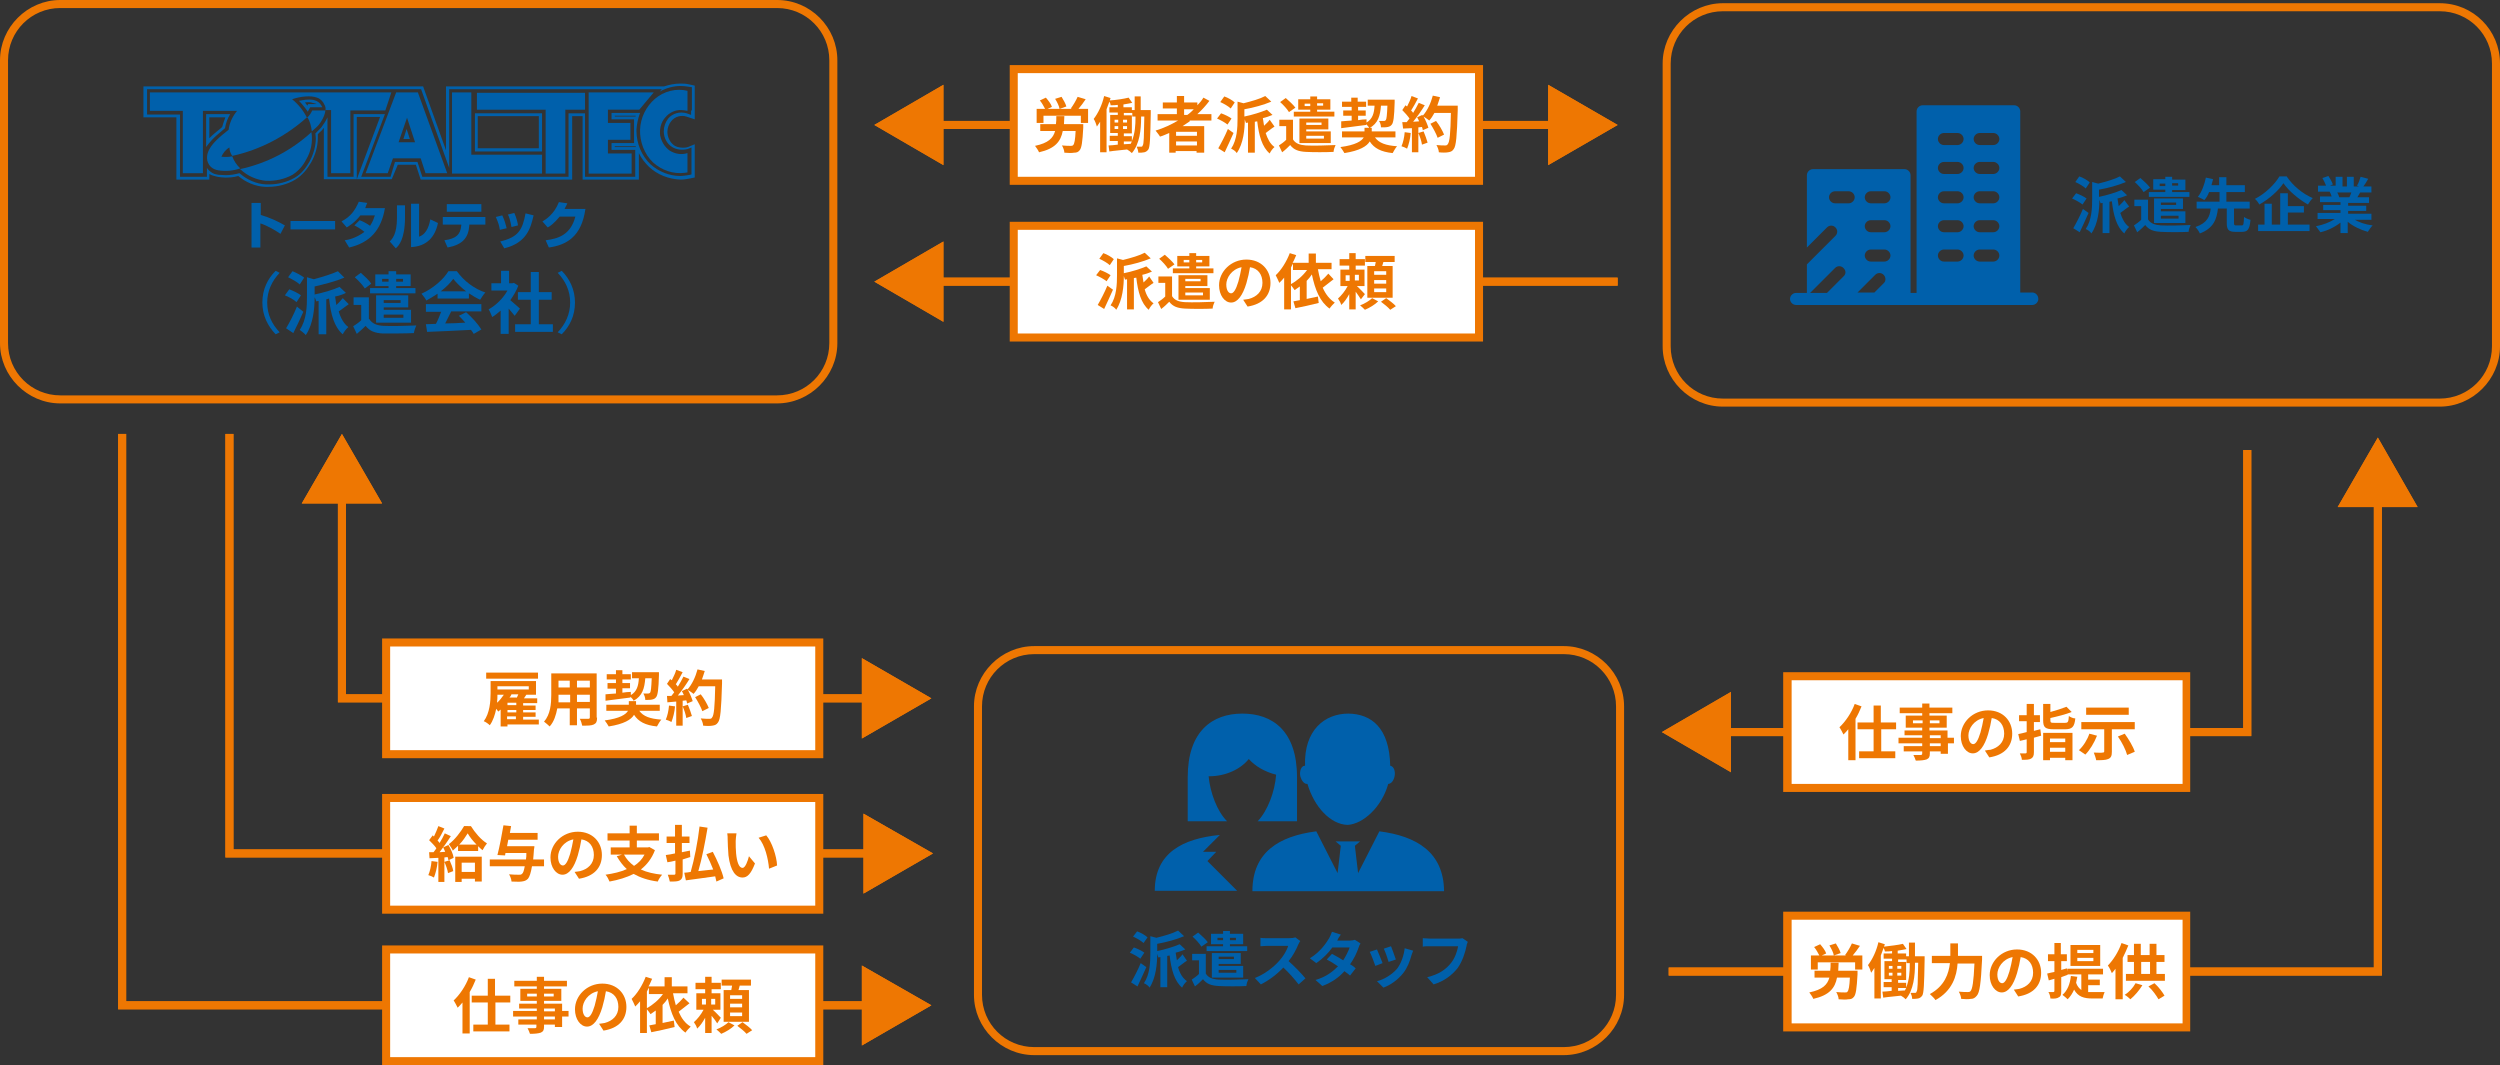 <?xml version="1.0" encoding="utf-8"?>
<!-- Generator: Adobe Illustrator 26.5.0, SVG Export Plug-In . SVG Version: 6.00 Build 0)  -->
<svg version="1.1" id="レイヤー_1" xmlns="http://www.w3.org/2000/svg" xmlns:xlink="http://www.w3.org/1999/xlink" x="0px"
	 y="0px" viewBox="0 0 622.2 265.1" style="enable-background:new 0 0 622.2 265.1;" xml:space="preserve">
<rect x="0" y="0" width="622.2" height="265.1" fill="#333333" stroke="none"/>
<style type="text/css">
	.st0{fill:none;stroke:#EE7702;stroke-width:2;stroke-miterlimit:10;}
	.st1{fill:#EE7702;}
	.st2{fill:#FFFFFF;}
	.st3{fill:#0060AB;}
</style>
<g>
	<g>
		<g>
			<g>
				<line class="st0" x1="231.9" y1="31.1" x2="388.2" y2="31.1"/>
				<g>
					<polygon class="st1" points="234.8,41.1 217.6,31.1 234.8,21.1 					"/>
				</g>
				<g>
					<polygon class="st1" points="385.3,41.1 402.6,31.1 385.3,21.1 					"/>
				</g>
			</g>
		</g>
		<g>
			<g>
				<line class="st0" x1="231.9" y1="70.1" x2="402.6" y2="70.1"/>
				<g>
					<polygon class="st1" points="234.8,80.1 217.6,70.1 234.8,60.1 					"/>
				</g>
			</g>
		</g>
		<g>
			<g>
				<line class="st0" x1="231.9" y1="31.1" x2="388.2" y2="31.1"/>
				<g>
					<polygon class="st1" points="234.8,41.1 217.6,31.1 234.8,21.1 					"/>
				</g>
				<g>
					<polygon class="st1" points="385.3,41.1 402.6,31.1 385.3,21.1 					"/>
				</g>
			</g>
		</g>
		<g>
			<g>
				<line class="st0" x1="231.9" y1="70.1" x2="402.6" y2="70.1"/>
				<g>
					<polygon class="st1" points="234.8,80.1 217.6,70.1 234.8,60.1 					"/>
				</g>
			</g>
		</g>
		<g>
			<g>
				<rect x="252.3" y="17.2" class="st2" width="115.8" height="27.8"/>
				<path class="st1" d="M367.1,18.2V44H253.3V18.2H367.1 M369.1,16.2H251.3V46h117.8V16.2L369.1,16.2z"/>
			</g>
			<g>
				<path class="st1" d="M269.6,31.1c0,0,0,0.5,0,0.7c-0.2,3.6-0.4,5-0.9,5.6c-0.4,0.5-0.8,0.6-1.4,0.6c-0.5,0.1-1.4,0.1-2.4,0
					c0-0.5-0.3-1.3-0.6-1.8c0.9,0.1,1.8,0.1,2.2,0.1c0.3,0,0.4,0,0.6-0.2c0.3-0.3,0.5-1.3,0.6-3.5h-3.2c-0.5,2.6-1.9,4.4-5.9,5.3
					c-0.2-0.5-0.7-1.2-1-1.6c3.3-0.7,4.5-1.9,5-3.7h-3.7v-1.7h3.9c0.1-0.6,0.1-1.2,0.1-2h2c0,0.7-0.1,1.3-0.1,2H269.6z M270.8,27.1
					v3.5H269v-1.8h-9.3v1.8H258v-3.5h2.1c-0.3-0.6-0.8-1.5-1.3-2.1l1.5-0.7c0.6,0.7,1.3,1.6,1.5,2.3l-1.1,0.5h6.1l-0.3-0.1
					c0.6-0.8,1.3-2,1.7-2.9l2,0.6c-0.6,0.9-1.2,1.7-1.8,2.4H270.8z M263.7,27.1c-0.1-0.7-0.6-1.7-1.1-2.5l1.6-0.5
					c0.5,0.8,1,1.7,1.2,2.4L263.7,27.1z"/>
				<path class="st1" d="M286.4,27.5c0,0,0,0.5,0,0.7c-0.1,6.2-0.2,8.4-0.6,9c-0.3,0.4-0.6,0.6-1,0.7c-0.4,0.1-0.9,0.1-1.5,0.1
					c0-0.4-0.2-1.1-0.4-1.5c0.4,0,0.8,0,1.1,0c0.2,0,0.3,0,0.4-0.3c0.3-0.4,0.3-2.2,0.4-7.2h-0.8v0.3c0,2.8-0.3,6.5-2.3,8.8
					c-0.3-0.3-0.8-0.7-1.2-0.9c-1.6,0.2-3.2,0.3-4.4,0.5l-0.2-1.5c0.6,0,1.4-0.1,2.3-0.2v-0.9h-2v-1.3h2v-0.7h-1.9v-4.5h1.9v-0.6
					h-2.1v-1.3h2.1v-0.6c-0.6,0.1-1.2,0.1-1.8,0.1c0-0.3-0.1-0.6-0.3-0.9c-0.2,0.6-0.5,1.3-0.7,1.9v10.7h-1.6v-7.6
					c-0.3,0.4-0.5,0.8-0.8,1.2c-0.1-0.4-0.5-1.5-0.8-1.9c1.1-1.4,2.1-3.5,2.6-5.7l1.6,0.5c-0.1,0.2-0.1,0.4-0.2,0.6
					c1.6-0.1,3.5-0.4,4.7-0.7l0.9,1.3c-0.6,0.1-1.4,0.3-2.2,0.4v0.7h2.1v0.7h0.7v-3.4h1.5v3.4H286.4z M277.4,30.5h0.9v-0.7h-0.9
					V30.5z M277.4,32.1h0.9v-0.7h-0.9V32.1z M280.5,30.5v-0.7h-1v0.7H280.5z M280.5,32.1v-0.7h-1v0.7H280.5z M282.6,29h-0.8v-0.9
					h-2.1v0.6h2v4.5h-2v0.7h2v1.2c0.8-1.9,0.9-4.1,0.9-5.8V29z M279.7,35.9l1.7-0.1c0.1-0.2,0.2-0.4,0.3-0.6h-2V35.9z"/>
				<path class="st1" d="M296.1,30.2c-0.6,0.4-1.2,0.8-1.8,1.2h5.4V38h-1.9v-0.4h-5.2v0.4H291v-4.9c-0.8,0.3-1.5,0.7-2.3,0.9
					c-0.2-0.4-0.8-1.1-1.1-1.5c2-0.6,3.9-1.5,5.6-2.5h-5.1v-1.6h4.8v-1.4h-3.5v-1.5h3.5v-1.6h1.8v1.6h3.3v0.7
					c0.6-0.6,1.1-1.2,1.5-1.9l1.5,0.8c-0.9,1.2-1.9,2.3-3,3.3h3.5v1.6H296.1z M297.9,32.8h-5.2v1h5.2V32.8z M297.9,36.2v-1h-5.2v1
					H297.9z M294.7,28.6h0.8c0.6-0.4,1.1-0.9,1.6-1.4h-2.4V28.6z"/>
				<path class="st1" d="M305.5,31c-0.6-0.5-1.7-1.1-2.6-1.5l1-1.3c0.9,0.3,2.1,0.9,2.6,1.3L305.5,31z M307,33.1
					c-0.7,1.6-1.5,3.3-2.2,4.8l-1.6-1c0.7-1.2,1.7-3.1,2.4-4.8L307,33.1z M306.3,27c-0.5-0.5-1.7-1.2-2.6-1.6l1-1.4
					c0.9,0.3,2.1,1,2.6,1.5L306.3,27z M317.2,31.5c-0.8,0.5-1.6,1.2-2.2,1.6c0.5,1.5,1.1,2.7,2.2,3.5c-0.4,0.3-1,1.1-1.2,1.6
					c-1.9-1.6-2.7-4.5-3.1-8l-0.6,0.1V38h-1.7v-7.5l-0.5,0.1c-0.1-0.2-0.2-0.6-0.3-0.9c0,2.4-0.3,6-2,8.4c-0.2-0.4-0.9-0.9-1.4-1.1
					c1.5-2.2,1.6-5.3,1.6-7.5v-4.2l1.5,0.4c2-0.5,4.1-1.1,5.4-1.8l1.5,1.4c-1.9,0.8-4.4,1.5-6.7,1.9v1.8c2-0.4,4.2-1.1,5.6-1.7
					l1.4,1.3c-0.7,0.3-1.5,0.6-2.4,0.8c0.1,0.7,0.2,1.3,0.3,1.9c0.5-0.5,1.1-1,1.4-1.5L317.2,31.5z"/>
				<path class="st1" d="M321.8,34.7c0.6,1,1.7,1.4,3.2,1.5c1.8,0.1,5.4,0,7.4-0.1c-0.2,0.4-0.5,1.2-0.5,1.7c-1.8,0.1-5.1,0.1-6.9,0
					c-1.8-0.1-3-0.5-3.9-1.7c-0.6,0.6-1.2,1.2-2,1.8l-0.8-1.7c0.6-0.4,1.2-0.8,1.8-1.4v-3.4h-1.7v-1.6h3.4V34.7z M320.8,27.9
					c-0.4-0.7-1.4-1.8-2.2-2.5l1.4-1c0.8,0.7,1.9,1.7,2.4,2.4L320.8,27.9z M326.1,27.3h-3v-2.6h3v-0.7h1.7v0.7h3.3v2.6h-3.3v0.5h4.3
					V29H322v-1.2h4.1V27.3z M325.1,32.1v0.6h6.1v2.9h-7.8v-6.1h7.2v2.7H325.1z M326.1,26.4v-0.6h-1.4v0.6H326.1z M325.1,30.5v0.6
					h3.8v-0.6H325.1z M325.1,33.8v0.7h4.4v-0.7H325.1z M327.8,25.7v0.6h1.5v-0.6H327.8z"/>
				<path class="st1" d="M342.2,34.2c1,1.4,2.7,2,5.5,2.2c-0.4,0.4-0.8,1.2-1.1,1.7c-2.9-0.3-4.6-1.2-5.7-2.9
					c-0.7,1.2-2.5,2.3-6.3,2.9c-0.2-0.4-0.7-1.1-1-1.5c3.8-0.5,5.3-1.5,5.8-2.4H334v-1.5h5.6v-0.9h1.8v0.9h5.9v1.5H342.2z
					 M333.8,30.2c0.7-0.1,1.6-0.1,2.6-0.2v-1.2h-2.1v-1.3h2.1v-0.9H334v-1.3h2.3v-1h1.6v1h2.1v1.3H338v0.9h1.9v1.3H338v1.1
					c0.7-0.1,1.4-0.2,2.1-0.2l0,0.8c1.5-0.9,1.9-2.3,2-4.2h-1.7v-1.5h6.7c0,0,0,0.5,0,0.7c-0.1,3.6-0.3,5-0.7,5.5
					c-0.3,0.4-0.6,0.5-1,0.6c-0.4,0.1-1,0.1-1.7,0.1c0-0.5-0.2-1.2-0.5-1.6c0.5,0,1,0,1.2,0c0.2,0,0.3,0,0.5-0.2
					c0.2-0.3,0.3-1.2,0.4-3.6h-1.6c-0.2,2.5-0.7,4.4-2.9,5.6c-0.1-0.3-0.5-0.7-0.8-1v0.2c-2.2,0.3-4.5,0.6-6.2,0.8L333.8,30.2z"/>
				<path class="st1" d="M351.1,33.1c-0.1,1.4-0.5,2.9-0.9,3.9c-0.3-0.2-1-0.5-1.4-0.6c0.4-0.9,0.7-2.2,0.8-3.5L351.1,33.1z
					 M362.8,26.6c0,0,0,0.6,0,0.8c-0.2,6.6-0.4,8.9-1,9.7c-0.4,0.6-0.8,0.7-1.4,0.8c-0.5,0.1-1.5,0.1-2.3,0c0-0.5-0.3-1.3-0.6-1.8
					c0.9,0.1,1.8,0.1,2.2,0.1c0.3,0,0.5-0.1,0.6-0.3c0.5-0.5,0.7-2.7,0.8-7.8h-4.1c-0.4,0.7-0.8,1.4-1.3,1.9c-0.3-0.3-1-0.7-1.4-1
					c0.5,0.9,1,2.1,1.2,2.8l-1.4,0.6c0-0.2-0.1-0.5-0.2-0.8l-0.9,0.1v6.2h-1.6v-6l-2.2,0.1l-0.2-1.6l1.1,0c0.2-0.3,0.5-0.6,0.7-0.9
					c-0.4-0.6-1.2-1.5-1.8-2.1l0.8-1.2c0.1,0.1,0.2,0.2,0.4,0.3c0.4-0.8,0.9-1.8,1.1-2.6l1.6,0.6c-0.5,1-1.2,2.2-1.7,3
					c0.2,0.2,0.4,0.4,0.5,0.6c0.5-0.8,1-1.7,1.4-2.5l1.5,0.6c-0.8,1.3-1.9,2.9-2.9,4.1l1.5-0.1c-0.2-0.4-0.3-0.7-0.5-1l1.3-0.6
					l0.1,0.2c1.1-1.2,2-3.1,2.5-5l1.8,0.4c-0.2,0.7-0.5,1.5-0.7,2.1H362.8z M354.3,32.7c0.4,0.9,0.8,2.1,1,2.8l-1.4,0.5
					c-0.1-0.8-0.5-2-0.9-2.9L354.3,32.7z M357.8,34.3c-0.3-0.9-1.1-2.4-1.8-3.5l1.4-0.7c0.8,1,1.6,2.4,2,3.4L357.8,34.3z"/>
			</g>
		</g>
		<g>
			<g>
				<rect x="252.3" y="56.2" class="st2" width="115.8" height="27.8"/>
				<path class="st1" d="M367.1,57.2V83H253.3V57.2H367.1 M369.1,55.2H251.3V85h117.8V55.2L369.1,55.2z"/>
			</g>
			<g>
				<path class="st1" d="M275.4,70c-0.6-0.5-1.7-1.1-2.6-1.5l1-1.3c0.9,0.3,2.1,0.9,2.6,1.3L275.4,70z M277,72.1
					c-0.7,1.6-1.5,3.3-2.2,4.8l-1.6-1c0.7-1.2,1.7-3.1,2.4-4.8L277,72.1z M276.2,66c-0.5-0.5-1.7-1.2-2.6-1.6l1-1.4
					c0.9,0.3,2.1,1,2.6,1.5L276.2,66z M287.1,70.4c-0.8,0.5-1.6,1.2-2.2,1.6c0.4,1.5,1.1,2.7,2.2,3.5c-0.4,0.3-1,1.1-1.2,1.6
					c-1.9-1.6-2.7-4.5-3.1-8l-0.6,0.1V77h-1.7v-7.5l-0.5,0.1c-0.1-0.2-0.2-0.6-0.3-0.9c0,2.4-0.3,6-1.9,8.4
					c-0.2-0.4-0.9-0.9-1.4-1.1c1.5-2.2,1.6-5.3,1.6-7.5v-4.2l1.5,0.4c2-0.5,4.1-1.1,5.4-1.8l1.5,1.4c-1.9,0.8-4.4,1.5-6.7,1.9v1.8
					c2-0.4,4.2-1.1,5.6-1.7l1.4,1.3c-0.7,0.3-1.5,0.6-2.4,0.8c0.1,0.7,0.2,1.3,0.3,1.9c0.5-0.5,1.1-1,1.4-1.5L287.1,70.4z"/>
				<path class="st1" d="M291.7,73.7c0.6,1,1.6,1.4,3.2,1.5c1.8,0.1,5.4,0,7.4-0.1c-0.2,0.4-0.5,1.2-0.5,1.7c-1.8,0.1-5.1,0.1-6.9,0
					c-1.8-0.1-3-0.5-3.9-1.7c-0.6,0.6-1.2,1.2-2,1.8l-0.8-1.7c0.6-0.4,1.2-0.8,1.8-1.4v-3.4h-1.7v-1.6h3.4V73.7z M290.7,66.9
					c-0.4-0.7-1.4-1.8-2.2-2.5l1.4-1c0.8,0.7,1.9,1.7,2.4,2.4L290.7,66.9z M296,66.3h-3v-2.6h3V63h1.7v0.7h3.3v2.6h-3.3v0.5h4.3v1.2
					h-10.1v-1.2h4.1V66.3z M295,71.1v0.6h6.1v2.9h-7.8v-6.1h7.2v2.7H295z M296,65.3v-0.6h-1.4v0.6H296z M295,69.4v0.6h3.8v-0.6H295z
					 M295,72.8v0.7h4.4v-0.7H295z M297.7,64.7v0.6h1.5v-0.6H297.7z"/>
				<path class="st1" d="M309.4,74.6c0.6-0.1,1-0.1,1.4-0.2c1.9-0.5,3.4-1.8,3.4-4c0-2.1-1.1-3.6-3.1-3.9c-0.2,1.3-0.5,2.6-0.9,4
					c-0.9,3-2.2,4.8-3.8,4.8c-1.6,0-3-1.8-3-4.3c0-3.4,3-6.4,6.8-6.4c3.7,0,6,2.6,6,5.8c0,3.1-1.9,5.3-5.7,5.9L309.4,74.6z
					 M308.2,70.1c0.3-1.1,0.6-2.4,0.8-3.6c-2.5,0.5-3.8,2.7-3.8,4.3c0,1.5,0.6,2.2,1.2,2.2C307,73,307.6,72.1,308.2,70.1z"/>
				<path class="st1" d="M331.9,69.5c-0.9,0.7-1.9,1.5-2.7,2.1c0.7,1.6,1.7,2.9,3,3.7c-0.4,0.4-1,1-1.3,1.5
					c-2.4-1.7-3.6-4.7-4.4-8.5c-0.4,0.6-0.8,1.1-1.3,1.6v4.5c0.9-0.2,1.9-0.4,2.8-0.6l0.2,1.6c-2,0.5-4.2,1-5.8,1.3l-0.5-1.7
					c0.5-0.1,1-0.2,1.6-0.3v-3.4c-0.4,0.3-0.9,0.6-1.3,0.9c-0.2-0.3-0.6-0.9-0.9-1.2V77h-1.7v-7.9c-0.4,0.5-0.8,0.9-1.2,1.3
					c-0.2-0.4-0.6-1.4-0.9-1.9c1.4-1.3,2.7-3.4,3.5-5.5l1.6,0.5c-0.3,0.6-0.5,1.3-0.9,1.9h4v-2.3h1.8v2.3h3.9v1.6H328
					c0.2,1,0.4,2,0.7,3c0.7-0.6,1.4-1.3,1.9-1.9L331.9,69.5z M321.3,70.7c1.5-0.8,3-2.1,4-3.5h-3.5v-1.6c-0.2,0.3-0.3,0.6-0.5,1
					V70.7z"/>
				<path class="st1" d="M338.7,74.5c-0.3-0.5-0.8-1.2-1.3-1.9V77h-1.6v-3.8c-0.6,1.1-1.3,2.1-2,2.7c-0.1-0.5-0.5-1.2-0.8-1.6
					c0.8-0.7,1.8-1.9,2.4-3.1h-1.8v-4.1h2.2v-1h-2.4v-1.6h2.4V63h1.6v1.5h2.3v1.6h-2.3v1h2.2v4.1h-1.9c0.7,0.6,1.7,1.7,2,2
					L338.7,74.5z M334.9,69.9h1v-1.4h-1V69.9z M338.2,68.4h-1v1.4h1V68.4z M343,75c-0.8,0.8-2.1,1.6-3.3,2.1
					c-0.3-0.3-0.8-0.8-1.2-1.1c1.1-0.4,2.4-1.2,3-1.8L343,75z M346.6,74.1h-6.3v-7.9h1.9c0.1-0.3,0.1-0.7,0.2-1h-2.6v-1.5h7.3v1.5
					h-2.8c-0.1,0.4-0.2,0.7-0.3,1h2.6V74.1z M345,67.5h-3v0.9h3V67.5z M345,69.7h-3v0.9h3V69.7z M345,71.8h-3v0.9h3V71.8z M345,74.2
					c0.8,0.6,1.9,1.4,2.4,2l-1.4,0.9c-0.5-0.6-1.5-1.4-2.3-2L345,74.2z"/>
			</g>
		</g>
	</g>
	<g>
		<g>
			<g>
				<path class="st3" d="M171.5,21c-0.8-0.2-1.5-0.2-2.2-0.2c-1.4,0-2.8,0.3-4,0.7h-54.3v15.9l-5.7-15.9H35.7v7.7h8.2v15.5h8.2v-1.4
					c0.3,0.2,0.6,0.3,0.9,0.4c0.3,0.1,0.7,0.2,1.1,0.3c0.7,0.1,1.3,0.2,2,0.2c1.1,0,2.2-0.1,3.2-0.4c1.9,1.6,4.3,2.6,6.7,2.7
					c0.3,0,0.6,0,0.8,0c2.3,0,4.7-0.6,6.7-1.8c1.8-1.1,3.1-2.8,4-4.4c1-1.8,1.6-3.9,1.6-6c0-0.3,0-0.6,0-0.9l0.6-0.6
					c0.3-0.2,0.6-0.6,0.9-1v12.8h8h0h8.9L99,41h4.5l1.2,3.7h37.7V28.9h2.6v15.8h14v-6.6c0.6,1.3,1.5,2.4,2.5,3.4
					c2.1,2,5,3.1,7.9,3.2c1.6,0,3.5-0.6,3.5-0.5v-8.3l-1.7,0.7c-0.9,0.3-2.5,0.2-3.4-0.4c-1-0.7-1.7-2-1.7-3.4c0-1,0.4-2,1-2.7
					c0.9-1.1,2.4-1.5,3.7-1.1l2.1,0.7v-2.1v-6.3L171.5,21z M88.8,44.6V29.1h5.8L88.8,44.6z M158.2,36.4c0,0.1,0.1,0.2,0.1,0.2H153
					v-0.2H158.2z M158.2,29H153v-0.2h5.2C158.2,28.9,158.2,29,158.2,29z M172,27.5v1.1l-1.1-0.4c-1.7-0.5-3.5,0-4.6,1.3
					c-0.7,0.9-1.1,2-1.1,3.2c0,1.6,0.8,3.1,2.1,3.9c1.1,0.7,2.6,0.8,3.8,0.5l1-0.4l0,6.7c0,0.1-2.1,0.4-2.8,0.4
					c-2.7,0-5.4-1.1-7.4-2.9c-2.2-2.1-3.5-5.2-3.5-8.3c0-0.1,0-0.3,0-0.4c0.1-1.4,0.4-2.8,0.9-4.1h-7.1v1.6h5.6v5.9h-5.6v1.7h5.9V44
					h-12.5V28.2h-4.1V44h-36.4l-1.2-3.7h-5.6L97.2,44h-7.3l5.9-15.6H88V44h-6.5V29.2c-0.4,0.9-1,1.8-1.6,2.6l-1.4,1.4
					c0,0.4,0.1,0.8,0.1,1.2c0,2-0.6,4-1.5,5.7c-0.9,1.6-2.1,3.2-3.7,4.1c-1.9,1.1-4.2,1.7-6.4,1.7c-0.3,0-0.5,0-0.8,0
					c-2.4-0.1-4.8-1.2-6.6-2.8c-1.1,0.3-2.3,0.5-3.4,0.5c-0.6,0-1.3-0.1-1.9-0.1c-0.3-0.1-0.6-0.1-0.9-0.2c-0.8-0.3-1.4-0.8-1.9-1.5
					V44l-6.7,0V28.5h-8.2v-6.3h68.2l7,19.6V22.2h52.9l-0.5,0.6c1.6-0.9,3.4-1.4,5.2-1.4c0.7,0,1.4,0.1,2.1,0.2l0.7,0.1V27.5z"/>
				<path class="st3" d="M59.9,42.2c1.7,1.6,4,2.6,6.3,2.8c2.3,0.1,4.6-0.4,6.6-1.5c1.4-0.9,2.6-2.2,3.4-3.8c1.2-2,1.7-4.4,1.3-6.8
					c-5,4.6-11.2,7.8-17.8,9.2L59.9,42.2z"/>
				<path class="st3" d="M97.4,23H37.3v4.6h8.2v15.5h5V27.6H59c-1.1,1.3-1.9,3-2.1,4.7c-0.5,0.4-1,0.8-1.5,1.2
					c-2.1,1.8-4.3,3.9-3.8,6.5c0.4,1.5,1.5,2.2,2.8,2.4c1.8,0.3,3.7,0.1,5.4-0.5c-0.9-0.8-1.6-1.9-2-3c-0.9,0.2-1.8,0.2-2.7,0.1
					c0.4-0.9,1.1-1.8,2-2.3c0,0.8,0.3,1.5,0.7,2.1c6.9-1.5,13.4-4.9,18.7-9.7c0.6,1.1,1,2.3,1.1,3.6c0.3-0.3,0.6-0.5,0.9-0.8
					c0.6-0.5,1.1-1.1,1.5-1.8c0.5-0.8,0.9-1.7,1-2.7h1.4v15.7h4.8V27.5h8.7L97.4,23z M81,27.5l-3.3,0c-0.3,0.7-0.7,1.3-1.3,1.8
					c-0.9-1.8-2.2-3.4-3.7-4.6c2-0.7,4.6-1,6.2-0.4c0.7,0.2,1.5,0.9,1.8,1.7C81,26.4,81.1,27,81,27.5z"/>
				<polygon class="st3" points="118.7,27.3 135.8,27.3 135.8,43.2 140.7,43.2 140.7,27.3 145.6,27.3 145.6,23.1 118.7,23.1 				"/>
				<polygon class="st3" points="117.3,23 112.5,23 112.5,43.2 134.9,43.2 134.9,38.5 117.3,38.5 				"/>
				<path class="st3" d="M98.6,23l-7.6,20.1h5.5l1.3-3.7h6.9l1.2,3.7h5.4L104,23H98.6z M99.2,35.4l2.1-6.1l2,6.1H99.2z"/>
				<path class="st3" d="M134.9,28.2h-16.7v9.5h16.7V28.2z M134.1,36.9h-15.2v-8h15.2V36.9z"/>
				<polygon class="st3" points="146.5,23 146.5,43.2 157.2,43.2 157.2,38.2 151.3,38.2 151.3,34.8 156.9,34.8 156.9,30.6 
					151.3,30.6 151.3,27.3 159.1,27.3 162.7,23 				"/>
				<path class="st3" d="M163,24.6c-2.2,1.9-3.6,4.7-3.7,7.7c-0.1,3,1.1,6.1,3.2,8.1c2.2,2,5.1,3,8,2.6c0.2,0,0.4-0.1,0.6-0.1l0-4.8
					c-1.5,0.5-3.1,0.2-4.4-0.6c-1.3-0.9-2.1-2.3-2.4-3.8c-0.2-1.6,0.2-3.3,1.3-4.5c1-1.2,2.5-1.9,4-1.8c0.5,0,1,0.1,1.5,0.2v-5
					C168.3,21.9,165.2,22.7,163,24.6z"/>
				<path class="st3" d="M53.9,33.7c0.8-0.7,1.4-1.2,2.1-1.8c0.2-1.2,0.6-2.4,1.3-3.5h-6v8.2C51.3,36.6,52.4,35,53.9,33.7z
					 M52.1,34.4v-5.2h4c-0.3,0.8-0.6,1.6-0.8,2.4c-0.5,0.5-1,0.8-1.8,1.5C53.1,33.4,52.5,34,52.1,34.4z"/>
				<path class="st3" d="M76.5,24.8c-0.7,0-1.4,0.2-2.1,0.3c0.8,0.8,1.6,1.8,2.2,2.7l0.6-1.1h0.6l2.4,0c0-0.1-0.1-0.3-0.2-0.4
					C79.3,24.9,77.6,24.7,76.5,24.8z M76.7,25.9l-0.2,0.4c-0.2-0.3-0.4-0.5-0.6-0.8c0.9-0.1,1.3-0.1,1.9,0.1c0.4,0.1,0.9,0.2,1,0.3
					L76.7,25.9z"/>
				<polygon class="st3" points="100.4,34.6 102,34.6 101.2,32.1 				"/>
			</g>
			<g>
				<path class="st3" d="M64.9,50.5v3c2.1,0.6,4.3,1.6,6,2.6l-1.1,2.1c-1.3-0.9-3.4-2.1-5-2.6v6h-2.2V50.5H64.9z"/>
				<path class="st3" d="M83.4,55v2.1H72.3V55H83.4z"/>
				<path class="st3" d="M89.5,54.8c0.8,0.3,1.6,0.7,2.6,1.4c0.7-1,1-2,1.2-2.6h-3.6c-1.5,1.9-2.8,2.6-3.4,3l-1.3-1.5
					c2.3-1.2,3.4-2.8,4.3-4.9l2.1,0.3c-0.2,0.4-0.3,0.7-0.5,1.3h4.9c-0.9,5.4-3.7,8.6-8.9,9.8l-1.1-1.8c0.8-0.1,2.8-0.5,4.9-2.1
					c-1.1-0.9-2.1-1.4-2.5-1.6L89.5,54.8z"/>
				<path class="st3" d="M100.8,54c0,5.6-1.6,7.2-2.3,7.8L97,60.1c0.6-0.6,1.8-1.8,1.8-5.9v-3.1h2V54z M104.3,58.9
					c2.1-0.7,2.6-3.3,2.8-4.3l1.9,0.9c-0.7,3.4-2.7,5.8-6.7,6V50.7h2V58.9z"/>
				<path class="st3" d="M120.8,54v1.9h-4l0,0.2c-0.2,3.1-1.7,4.8-5.4,5.5l-0.8-1.8c2.9-0.4,4-1.4,4.2-3.7l0-0.2h-4.6V54H120.8z
					 M119.8,50.8v1.9h-8.6v-1.9H119.8z"/>
				<path class="st3" d="M124.4,57.2c-0.1-0.8-0.4-1.9-1-3.2l1.6-0.4c0.6,1.2,0.9,2.4,1.1,3.2L124.4,57.2z M124.5,60.1
					c4.5-1.1,5.5-2.8,6.3-7l2,0.5c-0.7,3-1.6,6.8-7.3,8.2L124.5,60.1z M127.3,56.5c-0.3-1.7-0.6-2.6-0.9-3.1L128,53
					c0.6,1.3,0.9,2.7,0.9,3.1L127.3,56.5z"/>
				<path class="st3" d="M145.7,52c-1,7.1-4.9,9-9.1,9.6l-0.8-1.8c3.1-0.4,6.2-1.3,7.4-5.9h-3.9c-1.4,1.7-2.5,2.5-3,2.7l-1.3-1.5
					c0.7-0.4,2.9-1.7,4.1-4.8l2.1,0.3c-0.2,0.4-0.3,0.7-0.7,1.4H145.7z"/>
			</g>
			<g>
				<path class="st3" d="M65.3,75.3c0-3.3,1.3-5.9,3.3-7.9l1,0.5c-1.9,2-3.1,4.5-3.1,7.4c0,3,1.2,5.4,3.1,7.4l-1,0.5
					C66.7,81.2,65.3,78.6,65.3,75.3z"/>
				<path class="st3" d="M73.8,75.2c-0.6-0.6-1.9-1.3-2.9-1.7l1.1-1.5c1,0.4,2.3,1,2.9,1.5L73.8,75.2z M75.5,77.6
					c-0.8,1.8-1.7,3.7-2.5,5.3l-1.8-1.2c0.8-1.3,1.9-3.4,2.7-5.4L75.5,77.6z M74.6,70.8c-0.6-0.6-1.9-1.3-2.9-1.8l1.1-1.5
					c1,0.4,2.3,1.1,2.9,1.6L74.6,70.8z M86.8,75.7c-0.9,0.6-1.7,1.3-2.5,1.8c0.5,1.7,1.3,3.1,2.4,3.9c-0.5,0.4-1.1,1.2-1.4,1.8
					c-2.1-1.8-3-5-3.4-8.9l-0.7,0.2v8.7h-1.9v-8.3l-0.6,0.1c-0.1-0.3-0.2-0.7-0.4-1c0,2.6-0.3,6.6-2.2,9.4c-0.3-0.4-1.1-1-1.5-1.3
					c1.7-2.5,1.8-5.9,1.8-8.3V69l1.7,0.5c2.2-0.6,4.5-1.3,6-2l1.6,1.6c-2.1,0.9-4.9,1.6-7.4,2.2v2c2.3-0.5,4.7-1.2,6.2-1.9l1.6,1.5
					c-0.8,0.4-1.7,0.7-2.7,0.9c0.1,0.7,0.2,1.4,0.3,2.1c0.6-0.5,1.2-1.2,1.6-1.7L86.8,75.7z"/>
				<path class="st3" d="M91.9,79.4c0.7,1.1,1.8,1.6,3.5,1.7c2,0.1,6,0,8.2-0.1c-0.2,0.4-0.5,1.3-0.6,1.9c-2.1,0.1-5.6,0.1-7.7,0.1
					c-2-0.1-3.3-0.6-4.3-1.9c-0.7,0.7-1.4,1.3-2.2,2l-0.9-1.9c0.6-0.4,1.4-0.9,2-1.5v-3.8h-1.9V74h3.8V79.4z M90.8,71.8
					c-0.5-0.8-1.6-2-2.5-2.8l1.5-1.1c0.9,0.8,2.1,1.9,2.6,2.7L90.8,71.8z M96.7,71.2h-3.3v-2.9h3.3v-0.8h1.9v0.8h3.6v2.9h-3.6v0.5
					h4.8V73H92.1v-1.3h4.6V71.2z M95.5,76.5v0.6h6.8v3.2h-8.7v-6.8h8v3H95.5z M96.7,70.1v-0.7h-1.6v0.7H96.7z M95.5,74.7v0.7h4.2
					v-0.7H95.5z M95.5,78.3v0.8h4.9v-0.8H95.5z M98.6,69.4v0.7h1.7v-0.7H98.6z"/>
				<path class="st3" d="M108.9,73.1c-0.9,0.6-1.9,1.2-2.8,1.7c-0.2-0.5-0.8-1.2-1.2-1.7c2.9-1.3,5.5-3.6,6.7-5.6h2.1
					c1.8,2.5,4.4,4.4,7.1,5.3c-0.5,0.5-0.9,1.2-1.3,1.8c-0.9-0.4-1.9-1-2.8-1.6v1.3h-7.8V73.1z M106,75.7h13.8v1.8h-7.5
					c-0.5,1-1,2-1.5,3c1.6,0,3.3-0.1,5-0.2c-0.5-0.6-1.1-1.2-1.6-1.7l1.8-0.9c1.5,1.3,3,3,3.8,4.3l-1.9,1.1c-0.2-0.3-0.4-0.7-0.7-1
					c-3.9,0.2-8,0.4-10.9,0.5l-0.3-1.9l2.5-0.1c0.5-0.9,0.9-2,1.3-3H106V75.7z M116,72.5c-1.3-1-2.4-2.1-3.2-3.1
					c-0.7,1-1.8,2.1-3.1,3.1H116z"/>
				<path class="st3" d="M128.1,78.6c-0.4-0.5-0.9-1.1-1.5-1.8v6.3h-2v-5.8c-0.7,0.6-1.4,1.2-2.1,1.6c-0.2-0.5-0.6-1.5-0.9-1.9
					c1.8-1,3.6-2.7,4.7-4.7h-4v-1.8h2.4v-3.1h2v3.1h0.8l0.4-0.1l1.1,0.7c-0.5,1.3-1.2,2.5-2,3.6c0.8,0.7,2.1,1.8,2.4,2.1L128.1,78.6
					z M137.6,80.7v1.9h-9.4v-1.9h3.9v-6.1h-3.2v-1.9h3.2v-5h2v5h3.2v1.9h-3.2v6.1H137.6z"/>
				<path class="st3" d="M143.1,75.3c0,3.3-1.3,5.9-3.3,7.9l-1-0.5c1.9-2,3.1-4.5,3.1-7.4c0-3-1.2-5.4-3.1-7.4l1-0.5
					C141.8,69.4,143.1,72.1,143.1,75.3z"/>
			</g>
			<g>
				<path class="st1" d="M193.4,2c7.2,0,13,5.8,13,13v70.4c0,7.2-5.8,13-13,13H15c-7.2,0-13-5.8-13-13V15C2,7.8,7.8,2,15,2H193.4
					 M193.4,0H15C6.8,0,0,6.8,0,15v70.4c0,8.2,6.8,15,15,15h178.4c8.2,0,15-6.8,15-15V15C208.4,6.8,201.7,0,193.4,0L193.4,0z"/>
			</g>
		</g>
		<g>
			<g>
				<path class="st1" d="M607.2,2.8c7.2,0,13,5.8,13,13v70.4c0,7.2-5.8,13-13,13H428.8c-7.2,0-13-5.8-13-13V15.8c0-7.2,5.8-13,13-13
					H607.2 M607.2,0.8H428.8c-8.2,0-15,6.8-15,15v70.4c0,8.2,6.8,15,15,15h178.4c8.2,0,15-6.8,15-15V15.8
					C622.2,7.5,615.5,0.8,607.2,0.8L607.2,0.8z"/>
			</g>
			<g>
				<g>
					<path class="st3" d="M518.3,50.9c-0.6-0.5-1.7-1.1-2.6-1.5l1-1.3c0.9,0.3,2.1,0.9,2.6,1.3L518.3,50.9z M519.8,53
						c-0.7,1.6-1.5,3.3-2.2,4.8l-1.6-1c0.7-1.2,1.7-3.1,2.4-4.8L519.8,53z M519.1,46.9c-0.5-0.5-1.7-1.2-2.6-1.6l1-1.4
						c0.9,0.3,2.1,1,2.6,1.5L519.1,46.9z M529.9,51.4c-0.8,0.5-1.6,1.2-2.2,1.6c0.5,1.5,1.1,2.7,2.2,3.5c-0.4,0.3-1,1.1-1.2,1.6
						c-1.9-1.6-2.7-4.5-3.1-8l-0.6,0.1v7.8h-1.7v-7.5l-0.5,0.1c-0.1-0.2-0.2-0.6-0.3-0.9c0,2.4-0.3,6-2,8.4
						c-0.2-0.4-0.9-0.9-1.4-1.1c1.5-2.2,1.6-5.3,1.6-7.5v-4.2l1.5,0.4c2-0.5,4.1-1.1,5.4-1.8l1.5,1.4c-1.9,0.8-4.4,1.5-6.7,1.9v1.8
						c2-0.4,4.2-1.1,5.6-1.7l1.4,1.3c-0.7,0.3-1.5,0.6-2.4,0.8c0.1,0.7,0.2,1.3,0.3,1.9c0.5-0.5,1.1-1,1.4-1.5L529.9,51.4z"/>
					<path class="st3" d="M534.6,54.6c0.6,1,1.7,1.4,3.2,1.5c1.8,0.1,5.4,0,7.4-0.1c-0.2,0.4-0.5,1.2-0.5,1.7
						c-1.8,0.1-5.1,0.1-6.9,0c-1.8-0.1-3-0.5-3.9-1.7c-0.6,0.6-1.2,1.2-2,1.8l-0.8-1.7c0.6-0.4,1.2-0.8,1.8-1.4v-3.4h-1.7v-1.6h3.4
						V54.6z M533.5,47.8c-0.4-0.7-1.4-1.8-2.2-2.5l1.4-1c0.8,0.7,1.9,1.7,2.4,2.4L533.5,47.8z M538.9,47.2h-3v-2.6h3V44h1.7v0.7h3.3
						v2.6h-3.3v0.5h4.3v1.2h-10.1v-1.2h4.1V47.2z M537.8,52v0.6h6.1v2.9h-7.8v-6.1h7.2V52H537.8z M538.9,46.3v-0.6h-1.4v0.6H538.9z
						 M537.8,50.4V51h3.8v-0.6H537.8z M537.8,53.7v0.7h4.4v-0.7H537.8z M540.6,45.6v0.6h1.5v-0.6H540.6z"/>
					<path class="st3" d="M557.9,56.1c0.5,0,0.5-0.3,0.6-2.1c0.4,0.3,1.1,0.6,1.6,0.7c-0.2,2.4-0.7,3-2.1,3h-1.7
						c-1.7,0-2.1-0.6-2.1-2.2v-3.6h-2.2c-0.3,2.7-1.1,4.9-4.5,6.2c-0.2-0.5-0.7-1.2-1.1-1.6c3-1,3.6-2.7,3.8-4.6h-3.5v-1.7h5.7v-2.4
						h-2.6c-0.3,0.8-0.7,1.5-1.2,2c-0.4-0.3-1.2-0.6-1.6-0.8c1-1.2,1.7-3.3,2-4.8l1.8,0.4c-0.1,0.5-0.3,0.9-0.4,1.5h1.9v-2h1.8v2
						h4.6v1.7h-4.6v2.4h5.8v1.7h-3.9v3.6c0,0.5,0.1,0.6,0.5,0.6H557.9z"/>
					<path class="st3" d="M569.1,43.9c1.6,2.4,4.1,4.4,6.5,5.4c-0.5,0.5-0.9,1.1-1.2,1.6c-2.3-1.3-4.8-3.4-6.1-5.3
						c-1.2,1.8-3.5,3.9-6,5.3c-0.2-0.4-0.7-1.1-1.1-1.4c2.6-1.3,5-3.7,6.1-5.6H569.1z M569.4,55.9h5.4v1.6H562v-1.6h1.6v-5.2h1.8
						v5.2h2.1v-7.8h1.9v3.2h4v1.6h-4V55.9z"/>
					<path class="st3" d="M585.7,54.5c1.3,0.8,3,1.4,4.8,1.6c-0.4,0.4-0.9,1.1-1.2,1.6c-1.8-0.5-3.7-1.4-5-2.5V58h-1.8v-2.6
						c-1.4,1.1-3.2,2-5,2.4c-0.3-0.4-0.8-1.1-1.1-1.5c1.7-0.3,3.5-1,4.7-1.8h-4.3v-1.5h5.7v-0.7h-4.3v-1.3h4.3v-0.7h-5.1v-1.4h2.9
						c-0.1-0.4-0.3-0.8-0.5-1.2l0.2,0h-3.1v-1.5h2c-0.2-0.6-0.6-1.3-0.9-1.9l1.5-0.5c0.4,0.6,0.9,1.5,1.1,2.1l-0.7,0.3h1.4V44h1.7
						v2.4h1.1V44h1.7v2.4h1.3l-0.5-0.2c0.4-0.6,0.7-1.5,0.9-2.2l1.9,0.5c-0.4,0.7-0.8,1.4-1.2,1.9h2v1.5h-2.8
						c-0.2,0.4-0.5,0.8-0.7,1.2h2.9v1.4h-5.2v0.7h4.5v1.3h-4.5v0.7h5.8v1.5H585.7z M581.7,47.9c0.2,0.4,0.4,0.8,0.5,1.2l-0.3,0h2.8
						c0.2-0.4,0.4-0.8,0.5-1.2H581.7z"/>
				</g>
				<g>
					<g>
						<path class="st3" d="M505.8,72.8h-3V27.7c0-0.8-0.7-1.5-1.5-1.5h-22.8c-0.8,0-1.5,0.7-1.5,1.5v45.2h-1.5V43.6
							c0-0.8-0.7-1.5-1.5-1.5h-22.8c-0.8,0-1.5,0.7-1.5,1.5v18l5-5c0.6-0.6,1.5-0.6,2.1,0s0.6,1.5,0,2.1l-7.1,7.1v7.1H447
							c-0.8,0-1.5,0.7-1.5,1.5c0,0.8,0.7,1.5,1.5,1.5c19.6,0,39.2,0,58.8,0c0.8,0,1.5-0.7,1.5-1.5C507.3,73.5,506.6,72.8,505.8,72.8
							z M458.9,68.7l-4.2,4.2h-4.2l6.2-6.2c0.6-0.6,1.5-0.6,2.1,0S459.5,68.1,458.9,68.7z M460.1,50.6h-3.4c-0.8,0-1.5-0.7-1.5-1.5
							s0.7-1.5,1.5-1.5h3.4c0.8,0,1.5,0.7,1.5,1.5S460.9,50.6,460.1,50.6z M468.8,70.5l-2.3,2.3h-4.2l4.4-4.4c0.6-0.6,1.5-0.6,2.1,0
							C469.4,69,469.4,70,468.8,70.5z M469,65.1h-3.4c-0.8,0-1.5-0.7-1.5-1.5s0.7-1.5,1.5-1.5h3.4c0.8,0,1.5,0.7,1.5,1.5
							S469.8,65.1,469,65.1z M469,57.8h-3.4c-0.8,0-1.5-0.7-1.5-1.5s0.7-1.5,1.5-1.5h3.4c0.8,0,1.5,0.7,1.5,1.5S469.8,57.8,469,57.8
							z M469,50.6h-3.4c-0.8,0-1.5-0.7-1.5-1.5s0.7-1.5,1.5-1.5h3.4c0.8,0,1.5,0.7,1.5,1.5S469.8,50.6,469,50.6z M487.2,65.1h-3.4
							c-0.8,0-1.5-0.7-1.5-1.5s0.7-1.5,1.5-1.5h3.4c0.8,0,1.5,0.7,1.5,1.5S488,65.1,487.2,65.1z M487.2,57.8h-3.4
							c-0.8,0-1.5-0.7-1.5-1.5s0.7-1.5,1.5-1.5h3.4c0.8,0,1.5,0.7,1.5,1.5S488,57.8,487.2,57.8z M487.2,50.6h-3.4
							c-0.8,0-1.5-0.7-1.5-1.5s0.7-1.5,1.5-1.5h3.4c0.8,0,1.5,0.7,1.5,1.5S488,50.6,487.2,50.6z M487.2,43.3h-3.4
							c-0.8,0-1.5-0.7-1.5-1.5s0.7-1.5,1.5-1.5h3.4c0.8,0,1.5,0.7,1.5,1.5S488,43.3,487.2,43.3z M487.2,36.1h-3.4
							c-0.8,0-1.5-0.7-1.5-1.5s0.7-1.5,1.5-1.5h3.4c0.8,0,1.5,0.7,1.5,1.5S488,36.1,487.2,36.1z M496.1,65.1h-3.4
							c-0.8,0-1.5-0.7-1.5-1.5s0.7-1.5,1.5-1.5h3.4c0.8,0,1.5,0.7,1.5,1.5S496.9,65.1,496.1,65.1z M496.1,57.8h-3.4
							c-0.8,0-1.5-0.7-1.5-1.5s0.7-1.5,1.5-1.5h3.4c0.8,0,1.5,0.7,1.5,1.5S496.9,57.8,496.1,57.8z M496.1,50.6h-3.4
							c-0.8,0-1.5-0.7-1.5-1.5s0.7-1.5,1.5-1.5h3.4c0.8,0,1.5,0.7,1.5,1.5S496.9,50.6,496.1,50.6z M496.1,43.3h-3.4
							c-0.8,0-1.5-0.7-1.5-1.5s0.7-1.5,1.5-1.5h3.4c0.8,0,1.5,0.7,1.5,1.5S496.9,43.3,496.1,43.3z M496.1,36.1h-3.4
							c-0.8,0-1.5-0.7-1.5-1.5s0.7-1.5,1.5-1.5h3.4c0.8,0,1.5,0.7,1.5,1.5S496.9,36.1,496.1,36.1z"/>
					</g>
				</g>
			</g>
		</g>
	</g>
</g>
<g>
	<g>
		<g>
			<polyline class="st0" points="85.1,122.4 85.1,173.8 217.4,173.8 			"/>
			<g>
				<polygon class="st1" points="75.1,125.3 85.1,108 95.1,125.3 				"/>
			</g>
			<g>
				<polygon class="st1" points="214.5,183.8 231.8,173.8 214.5,163.8 				"/>
			</g>
		</g>
	</g>
	<g>
		<g>
			<polyline class="st0" points="57.1,108 57.1,212.4 217.9,212.4 			"/>
			<g>
				<polygon class="st1" points="214.9,222.4 232.2,212.4 214.9,202.5 				"/>
			</g>
		</g>
	</g>
	<g>
		<g>
			<polyline class="st0" points="30.4,108 30.4,250.2 217.4,250.2 			"/>
			<g>
				<polygon class="st1" points="214.5,260.2 231.8,250.2 214.5,240.3 				"/>
			</g>
		</g>
	</g>
	<g>
		<g>
			<polyline class="st0" points="559.3,112 559.3,182.2 427.9,182.2 			"/>
			<g>
				<polygon class="st1" points="430.8,172.2 413.6,182.2 430.8,192.2 				"/>
			</g>
		</g>
	</g>
	<g>
		<g>
			<polyline class="st0" points="415.3,241.8 591.8,241.8 591.8,123.2 			"/>
			<g>
				<polygon class="st1" points="601.7,126.2 591.8,108.9 581.8,126.2 				"/>
			</g>
		</g>
	</g>
	<g>
		<g>
			<polyline class="st0" points="85.1,122.4 85.1,173.8 217.4,173.8 			"/>
			<g>
				<polygon class="st1" points="75.1,125.3 85.1,108 95.1,125.3 				"/>
			</g>
			<g>
				<polygon class="st1" points="214.5,183.8 231.8,173.8 214.5,163.8 				"/>
			</g>
		</g>
	</g>
	<g>
		<g>
			<polyline class="st0" points="57.1,108 57.1,212.4 217.9,212.4 			"/>
			<g>
				<polygon class="st1" points="214.9,222.4 232.2,212.4 214.9,202.5 				"/>
			</g>
		</g>
	</g>
	<g>
		<g>
			<polyline class="st0" points="30.4,108 30.4,250.2 217.4,250.2 			"/>
			<g>
				<polygon class="st1" points="214.5,260.2 231.8,250.2 214.5,240.3 				"/>
			</g>
		</g>
	</g>
	<g>
		<g>
			<polyline class="st0" points="559.3,112 559.3,182.2 427.9,182.2 			"/>
			<g>
				<polygon class="st1" points="430.8,172.2 413.6,182.2 430.8,192.2 				"/>
			</g>
		</g>
	</g>
	<g>
		<g>
			<polyline class="st0" points="415.3,241.8 591.8,241.8 591.8,123.2 			"/>
			<g>
				<polygon class="st1" points="601.7,126.2 591.8,108.9 581.8,126.2 				"/>
			</g>
		</g>
	</g>
	<g>
		<g>
			<rect x="96.1" y="159.9" class="st2" width="107.8" height="27.8"/>
			<path class="st1" d="M202.9,160.9v25.8H97.1v-25.8H202.9 M204.9,158.9H95.1v29.8h109.8V158.9L204.9,158.9z"/>
		</g>
		<g>
			<path class="st1" d="M134.1,180.3h-7.8v0.5h-1.7v-4.2c-0.2,0.2-0.4,0.3-0.6,0.5c-0.1-0.2-0.3-0.4-0.5-0.7c-0.3,1.5-0.8,3-1.6,4.1
				c-0.3-0.3-1.1-0.9-1.5-1c1.5-2,1.7-5,1.7-7v-3h11.3v3.4h-2.4c-0.2,0.3-0.4,0.6-0.6,0.9h3.3v1.2h-3.5v0.6h3.1v1.1h-3.1v0.6h3.1
				v1.1h-3.1v0.7h3.9V180.3z M133.9,168.9H121v-1.5h12.9V168.9z M123.8,172.9c0,0.6,0,1.3-0.1,2c0.7-0.6,1.2-1.3,1.7-2H123.8z
				 M123.8,170.8v0.8h7.8v-0.8H123.8z M128.5,174.9h-2.2v0.6h2.2V174.9z M128.5,176.7h-2.2v0.6h2.2V176.7z M126.2,179h2.2v-0.7h-2.2
				V179z M128.6,173.7c0.1-0.3,0.3-0.6,0.4-0.9h-1.8l0.1,0c-0.1,0.3-0.3,0.6-0.5,0.8H128.6z"/>
			<path class="st1" d="M148.6,178.6c0,1-0.2,1.4-0.8,1.7c-0.6,0.3-1.5,0.3-2.9,0.3c-0.1-0.5-0.3-1.2-0.6-1.7c0.8,0,1.8,0,2.1,0
				c0.3,0,0.4-0.1,0.4-0.4v-2.2h-3.2v4.2h-1.8v-4.2h-3.1c-0.3,1.6-0.8,3.3-1.9,4.5c-0.3-0.3-1-0.9-1.4-1.2c1.6-1.8,1.8-4.5,1.8-6.6
				v-5.4h11.3V178.6z M141.9,174.7v-1.8H139v0.3c0,0.5,0,1,0,1.6H141.9z M139,169.4v1.7h2.8v-1.7H139z M146.8,169.4h-3.2v1.7h3.2
				V169.4z M146.8,174.7v-1.8h-3.2v1.8H146.8z"/>
			<path class="st1" d="M159.1,176.9c1,1.4,2.7,2,5.5,2.2c-0.4,0.4-0.8,1.2-1.1,1.7c-2.9-0.3-4.6-1.2-5.7-2.9
				c-0.7,1.2-2.5,2.3-6.3,2.9c-0.2-0.4-0.7-1.1-1-1.5c3.8-0.5,5.3-1.5,5.8-2.4h-5.4v-1.5h5.6v-0.9h1.8v0.9h5.9v1.5H159.1z
				 M150.7,172.8c0.7-0.1,1.6-0.1,2.6-0.2v-1.2h-2.1V170h2.1v-0.9H151v-1.3h2.3v-1h1.6v1h2.1v1.3h-2.1v0.9h1.9v1.3h-1.9v1.1
				c0.7-0.1,1.4-0.2,2.1-0.2l0,0.8c1.5-0.9,1.9-2.3,2-4.2h-1.7v-1.5h6.7c0,0,0,0.5,0,0.7c-0.1,3.6-0.3,5-0.7,5.5
				c-0.3,0.4-0.6,0.5-1,0.6c-0.4,0.1-1,0.1-1.7,0.1c0-0.5-0.2-1.2-0.5-1.6c0.5,0,1,0,1.2,0c0.2,0,0.3,0,0.5-0.2
				c0.2-0.3,0.3-1.2,0.4-3.6h-1.6c-0.2,2.5-0.7,4.4-2.9,5.6c-0.1-0.3-0.5-0.7-0.8-1v0.2c-2.2,0.3-4.5,0.6-6.2,0.8L150.7,172.8z"/>
			<path class="st1" d="M168,175.8c-0.1,1.4-0.5,2.9-0.9,3.9c-0.3-0.2-1-0.5-1.4-0.6c0.4-0.9,0.7-2.2,0.8-3.5L168,175.8z
				 M179.7,169.3c0,0,0,0.6,0,0.8c-0.2,6.6-0.4,8.9-1,9.7c-0.4,0.6-0.8,0.7-1.4,0.8c-0.5,0.1-1.5,0.1-2.3,0c0-0.5-0.3-1.3-0.6-1.8
				c0.9,0.1,1.8,0.1,2.2,0.1c0.3,0,0.5-0.1,0.6-0.3c0.5-0.5,0.7-2.7,0.8-7.8h-4.1c-0.4,0.7-0.8,1.4-1.3,1.9c-0.3-0.3-1-0.7-1.4-1
				c0.5,0.9,1,2.1,1.2,2.8l-1.4,0.6c0-0.2-0.1-0.5-0.2-0.8l-0.9,0.1v6.2h-1.6v-6l-2.2,0.2l-0.1-1.6l1.1,0c0.2-0.3,0.5-0.6,0.7-0.9
				c-0.4-0.6-1.2-1.5-1.8-2.1l0.8-1.2c0.1,0.1,0.2,0.2,0.4,0.3c0.4-0.8,0.9-1.8,1.1-2.6l1.6,0.6c-0.5,1-1.2,2.2-1.7,3
				c0.2,0.2,0.4,0.4,0.5,0.6c0.5-0.8,1-1.7,1.4-2.5l1.5,0.6c-0.8,1.3-1.9,2.9-2.9,4.1l1.5-0.1c-0.2-0.4-0.3-0.7-0.5-1l1.3-0.6
				l0.1,0.2c1.1-1.2,2-3.1,2.5-5l1.8,0.4c-0.2,0.7-0.5,1.5-0.7,2.1H179.7z M171.2,175.4c0.4,0.9,0.8,2.1,1,2.8l-1.4,0.5
				c-0.1-0.8-0.5-2-0.9-2.9L171.2,175.4z M174.8,177c-0.3-0.9-1.1-2.4-1.8-3.5l1.4-0.7c0.8,1,1.6,2.4,2,3.4L174.8,177z"/>
		</g>
	</g>
	<g>
		<g>
			<rect x="444.9" y="168.3" class="st2" width="99.3" height="27.8"/>
			<path class="st1" d="M543.2,169.3v25.8h-97.3v-25.8H543.2 M545.2,167.3H443.8v29.8h101.3V167.3L545.2,167.3z"/>
		</g>
		<g>
			<path class="st1" d="M463.3,175.8c-0.4,1-0.9,2.1-1.5,3.1v10.3H460v-7.7c-0.4,0.5-0.8,0.9-1.2,1.3c-0.2-0.4-0.7-1.4-1-1.8
				c1.5-1.4,3-3.6,3.8-5.8L463.3,175.8z M468.2,181.5v5.5h3.5v1.7h-9v-1.7h3.6v-5.5h-4v-1.7h4v-4.2h1.8v4.2h3.8v1.7H468.2z"/>
			<path class="st1" d="M486.4,185h-1.6v2.6H483V187h-2.7v0.5c0,0.9-0.2,1.2-0.8,1.5c-0.6,0.2-1.4,0.3-2.7,0.3
				c-0.1-0.4-0.4-1-0.6-1.4c0.7,0,1.6,0,1.8,0c0.3,0,0.4-0.1,0.4-0.4V187h-4.6v-1.3h4.6V185h-5.9v-1.4h5.9V183H474v-1.2h4.4v-0.7
				h-4.1v-3h4.1v-0.6h-5.6v-1.4h5.6v-1h1.8v1h5.7v1.4h-5.7v0.6h4.3v3h-4.3v0.7h4.5v1.8h1.6V185z M478.5,180v-0.7h-2.4v0.7H478.5z
				 M480.3,179.3v0.7h2.4v-0.7H480.3z M480.3,183.7h2.7V183h-2.7V183.7z M483,185h-2.7v0.7h2.7V185z"/>
			<path class="st1" d="M494,186.8c0.6-0.1,1-0.2,1.4-0.2c1.9-0.5,3.4-1.8,3.4-4c0-2.1-1.1-3.6-3.1-3.9c-0.2,1.3-0.5,2.6-0.9,4
				c-0.9,3-2.2,4.8-3.8,4.8c-1.6,0-3-1.8-3-4.3c0-3.4,3-6.4,6.8-6.4c3.7,0,6,2.6,6,5.8c0,3.1-1.9,5.3-5.7,5.9L494,186.8z
				 M492.9,182.3c0.3-1.1,0.6-2.4,0.8-3.6c-2.5,0.5-3.8,2.7-3.8,4.3c0,1.5,0.6,2.2,1.2,2.2C491.7,185.2,492.3,184.3,492.9,182.3z"/>
			<path class="st1" d="M508,183.1c-0.6,0.2-1.2,0.3-1.8,0.5v3.6c0,0.9-0.2,1.3-0.7,1.6c-0.5,0.3-1.2,0.3-2.3,0.3
				c0-0.5-0.3-1.2-0.5-1.6c0.6,0,1.2,0,1.4,0c0.2,0,0.3-0.1,0.3-0.3v-3.2l-1.7,0.4l-0.4-1.7c0.6-0.1,1.3-0.3,2.1-0.5v-2.7h-1.9V178
				h1.9v-2.8h1.8v2.8h1.5v1.7h-1.5v2.2c0.5-0.1,1-0.3,1.6-0.4L508,183.1z M508.5,182.4h7.3v6.8H514v-0.6h-3.8v0.6h-1.7V182.4z
				 M513.9,179.9c0.8,0,0.9-0.2,1-1.7c0.4,0.3,1.1,0.6,1.6,0.6c-0.2,2.1-0.8,2.7-2.5,2.7h-2.9c-2.1,0-2.6-0.5-2.6-2.2v-4.1h1.8v2
				c1.5-0.4,3-0.9,4-1.3l1.3,1.3c-1.5,0.6-3.5,1.1-5.3,1.5v0.6c0,0.6,0.2,0.6,1,0.6H513.9z M510.2,183.8v0.9h3.8v-0.9H510.2z
				 M514,187.1v-1h-3.8v1H514z"/>
			<path class="st1" d="M521.9,183.1c-0.7,1.8-1.8,3.6-2.9,4.7c-0.4-0.3-1.2-0.8-1.6-1.1c1.1-1,2.1-2.6,2.6-4.1L521.9,183.1z
				 M525.6,181.5v5.6c0,1-0.2,1.5-0.9,1.8c-0.7,0.3-1.7,0.3-3,0.3c-0.1-0.6-0.4-1.4-0.6-1.9c0.9,0,1.9,0.1,2.2,0
				c0.3,0,0.4-0.1,0.4-0.3v-5.5h-5.7v-1.8h13.3v1.8H525.6z M529.8,177.9h-10.6v-1.8h10.6V177.9z M528.8,182.6c1,1.4,2.1,3.2,2.5,4.5
				l-1.9,0.8c-0.3-1.2-1.3-3.2-2.3-4.6L528.8,182.6z"/>
		</g>
	</g>
	<g>
		<g>
			<rect x="444.9" y="227.9" class="st2" width="99.3" height="27.8"/>
			<path class="st1" d="M543.2,228.9v25.8h-97.3v-25.8H543.2 M545.2,226.9H443.8v29.8h101.3V226.9L545.2,226.9z"/>
		</g>
		<g>
			<path class="st1" d="M462.3,241.8c0,0,0,0.5,0,0.7c-0.2,3.6-0.4,5-0.9,5.6c-0.4,0.5-0.8,0.6-1.4,0.6c-0.5,0.1-1.4,0.1-2.4,0
				c0-0.5-0.3-1.3-0.6-1.8c0.9,0.1,1.8,0.1,2.2,0.1c0.3,0,0.5,0,0.6-0.2c0.3-0.3,0.5-1.3,0.6-3.5h-3.2c-0.5,2.6-1.9,4.4-5.9,5.3
				c-0.2-0.5-0.7-1.2-1-1.6c3.3-0.7,4.5-1.9,5-3.7h-3.7v-1.7h3.9c0.1-0.6,0.1-1.2,0.1-2h2c0,0.7-0.1,1.3-0.1,2H462.3z M463.5,237.8
				v3.5h-1.8v-1.8h-9.3v1.8h-1.7v-3.5h2.1c-0.3-0.6-0.8-1.5-1.3-2.1l1.5-0.7c0.6,0.7,1.3,1.6,1.5,2.3l-1.1,0.5h6.1l-0.3-0.1
				c0.6-0.8,1.3-2,1.7-2.9l2,0.6c-0.6,0.9-1.2,1.7-1.8,2.4H463.5z M456.4,237.8c-0.1-0.7-0.6-1.7-1.1-2.5l1.6-0.5
				c0.5,0.8,1,1.7,1.2,2.4L456.4,237.8z"/>
			<path class="st1" d="M479,238.1c0,0,0,0.5,0,0.7c-0.1,6.2-0.2,8.4-0.6,9c-0.3,0.4-0.6,0.6-1,0.7c-0.4,0.1-0.9,0.1-1.5,0.1
				c0-0.5-0.2-1.1-0.4-1.5c0.4,0,0.8,0,1.1,0c0.2,0,0.3,0,0.4-0.3c0.3-0.4,0.3-2.2,0.4-7.2h-0.8v0.3c0,2.8-0.3,6.5-2.3,8.8
				c-0.3-0.3-0.8-0.7-1.2-0.9c-1.6,0.2-3.2,0.3-4.4,0.5l-0.2-1.5c0.6,0,1.4-0.1,2.3-0.2v-0.9h-2v-1.3h2v-0.7H469v-4.5h1.9v-0.6h-2.1
				v-1.3h2.1v-0.6c-0.6,0.1-1.2,0.1-1.8,0.1c0-0.3-0.2-0.6-0.3-0.9c-0.2,0.6-0.5,1.3-0.7,1.9v10.7h-1.6v-7.6
				c-0.3,0.4-0.5,0.8-0.8,1.2c-0.1-0.4-0.5-1.5-0.8-1.9c1.1-1.4,2.1-3.5,2.6-5.7l1.6,0.5c-0.1,0.2-0.1,0.4-0.2,0.6
				c1.6-0.2,3.5-0.4,4.7-0.7l0.9,1.3c-0.6,0.1-1.4,0.3-2.2,0.4v0.7h2.1v0.7h0.7v-3.4h1.5v3.4H479z M470.1,241.1h0.9v-0.7h-0.9V241.1
				z M470.1,242.8h0.9v-0.7h-0.9V242.8z M473.2,241.1v-0.7h-1v0.7H473.2z M473.2,242.8v-0.7h-1v0.7H473.2z M475.3,239.7h-0.8v-0.9
				h-2.1v0.6h2v4.5h-2v0.7h2v1.2c0.8-1.9,0.9-4.1,0.9-5.8V239.7z M472.4,246.6l1.7-0.1c0.1-0.2,0.2-0.4,0.3-0.6h-2V246.6z"/>
			<path class="st1" d="M493.3,237.9c0,0,0,0.6,0,0.9c-0.3,6-0.6,8.2-1.3,9c-0.5,0.6-0.9,0.8-1.5,0.8c-0.6,0.1-1.5,0.1-2.4,0
				c0-0.5-0.3-1.3-0.6-1.8c0.9,0.1,1.8,0.1,2.2,0.1c0.3,0,0.5,0,0.7-0.2c0.5-0.5,0.8-2.4,1-6.9h-4.2c-0.2,3.1-1.3,6.8-5.5,9.1
				c-0.3-0.5-1-1.1-1.4-1.5c3.7-2,4.7-5.1,5-7.7h-4.5v-1.8h4.6v-3.1h1.9v3.1H493.3z"/>
			<path class="st1" d="M501.2,246.3c0.6-0.1,1-0.1,1.4-0.2c1.9-0.5,3.4-1.8,3.4-4c0-2.1-1.1-3.6-3.1-3.9c-0.2,1.3-0.5,2.6-0.9,4
				c-0.9,3-2.2,4.8-3.8,4.8c-1.6,0-3-1.8-3-4.3c0-3.4,3-6.4,6.8-6.4c3.7,0,6,2.6,6,5.8c0,3.1-1.9,5.3-5.7,5.9L501.2,246.3z
				 M500.1,241.8c0.3-1.1,0.6-2.4,0.8-3.6c-2.5,0.5-3.8,2.7-3.8,4.3c0,1.5,0.6,2.2,1.2,2.2C498.9,244.7,499.5,243.8,500.1,241.8z"/>
			<path class="st1" d="M513,243.2v3.5c0,0.8-0.1,1.3-0.6,1.5c-0.4,0.3-1.1,0.4-2.1,0.3c0-0.4-0.2-1.2-0.5-1.6c0.6,0,1.1,0,1.2,0
				c0.2,0,0.3-0.1,0.3-0.3v-3c-0.5,0.1-0.9,0.3-1.4,0.4l-0.4-1.7c0.5-0.1,1.1-0.3,1.8-0.4v-2.7h-1.6v-1.7h1.6v-2.8h1.6v2.8h1.5v1.7
				H513v2.2l1.4-0.4l0.2,1.6L513,243.2z M519.8,246.9c0.3,0,0.7,0,1,0c0.5,0,2.4,0,3,0c-0.2,0.4-0.4,1.1-0.5,1.6h-2.6
				c-2,0-3.5-0.4-4.5-2.2c-0.4,0.9-0.9,1.7-1.6,2.4c-0.3-0.3-0.9-0.8-1.3-1.1c1.2-1,1.9-2.7,2.1-4.7l1.6,0.2c-0.1,0.5-0.2,1-0.3,1.5
				c0.3,0.9,0.8,1.4,1.3,1.8v-3.9h-3.5v-1.4h8.9v1.4h-3.7v1.3h2.9v1.4h-2.9V246.9z M522.7,240.4h-7.4v-5.2h7.4V240.4z M521,236.4h-4
				v0.8h4V236.4z M521,238.4h-4v0.8h4V238.4z"/>
			<path class="st1" d="M529.7,235.3c-0.4,1-0.9,2.1-1.4,3.1v10.3h-1.8v-7.6c-0.3,0.4-0.6,0.8-0.9,1.1c-0.2-0.5-0.6-1.4-1-1.9
				c1.3-1.3,2.7-3.5,3.4-5.6L529.7,235.3z M533.2,245.2c-0.8,1.3-1.9,2.6-3,3.5c-0.3-0.3-1-0.9-1.4-1.1c1.1-0.7,2.1-1.8,2.7-2.9
				L533.2,245.2z M538.8,242.4v1.7h-9.7v-1.7h2v-3h-1.6v-1.7h1.6v-2.8h1.7v2.8h2.2v-2.8h1.7v2.8h2v1.7h-2v3H538.8z M532.9,242.4h2.2
				v-3h-2.2V242.4z M536.2,244.7c1,0.9,2,2.2,2.5,3.1l-1.5,0.9c-0.5-0.9-1.5-2.3-2.5-3.2L536.2,244.7z"/>
		</g>
	</g>
	<g>
		<g>
			<rect x="96.1" y="198.6" class="st2" width="107.8" height="27.8"/>
			<path class="st1" d="M202.9,199.6v25.8H97.1v-25.8H202.9 M204.9,197.6H95.1v29.8h109.8V197.6L204.9,197.6z"/>
		</g>
		<g>
			<path class="st1" d="M108.9,214.5c-0.1,1.4-0.5,2.9-0.9,3.9c-0.3-0.2-1-0.5-1.4-0.6c0.4-0.9,0.7-2.2,0.8-3.5L108.9,214.5z
				 M111.6,210.3c0.6,1,1.2,2.3,1.3,3.2l-1.3,0.6c0-0.2-0.1-0.5-0.2-0.8l-0.8,0.1v6.1h-1.5v-6l-2.2,0.1l-0.1-1.5l1.1,0
				c0.2-0.3,0.5-0.6,0.7-1c-0.4-0.6-1.2-1.4-1.8-2l0.9-1.2c0.1,0.1,0.2,0.2,0.3,0.3c0.4-0.8,0.8-1.8,1.1-2.6l1.5,0.6
				c-0.5,1-1.1,2.2-1.7,3c0.2,0.2,0.4,0.4,0.5,0.6c0.5-0.8,1-1.7,1.3-2.4l1.5,0.7c-0.8,1.3-1.9,2.8-2.8,4l1.4-0.1
				c-0.2-0.4-0.3-0.8-0.5-1.1L111.6,210.3z M111.9,214.1c0.4,0.9,0.8,1.9,0.9,2.7l-1.3,0.5c-0.1-0.8-0.5-1.9-0.9-2.8L111.9,214.1z
				 M117.2,205.6c1,1.6,2.5,3.4,4,4.3c-0.4,0.5-0.8,1.1-1.1,1.7c-0.4-0.3-0.7-0.6-1.1-1v1.2H114v-1.3c-0.4,0.4-0.9,0.8-1.3,1.2
				c-0.2-0.5-0.7-1.2-1-1.6c1.5-1.1,3-3.1,3.8-4.5H117.2z M113.2,213.2h6.7v6.2h-1.7v-0.7h-3.3v0.8h-1.6V213.2z M118.6,210.2
				c-0.9-0.9-1.7-1.9-2.2-2.8c-0.5,0.8-1.2,1.9-2.1,2.8H118.6z M114.9,214.7v2.3h3.3v-2.3H114.9z"/>
			<path class="st1" d="M135.3,215.6h-2.9c-0.3,1.7-0.6,2.6-1,3.1c-0.5,0.5-0.9,0.6-1.6,0.7c-0.6,0.1-1.6,0-2.5,0
				c0-0.5-0.3-1.3-0.6-1.8c1,0.1,2,0.1,2.5,0.1c0.3,0,0.5,0,0.7-0.2c0.3-0.2,0.5-0.8,0.7-1.9h-8.7v-1.7h9c0.1-0.5,0.1-1,0.1-1.6
				h-5.2l-0.1,0.6l-1.9-0.1c0.5-1.9,1.1-5,1.5-7.4l1.9,0.2c-0.1,0.6-0.2,1.1-0.3,1.7h6.9v1.7h-7.3c-0.1,0.6-0.2,1.1-0.3,1.6h6.8
				c0,0,0,0.5-0.1,0.8c-0.1,0.9-0.1,1.8-0.2,2.5h2.7V215.6z"/>
			<path class="st1" d="M143,217c0.6-0.1,1-0.1,1.4-0.2c1.9-0.5,3.4-1.8,3.4-4c0-2.1-1.1-3.6-3.1-3.9c-0.2,1.3-0.5,2.6-0.9,4
				c-0.9,3-2.2,4.8-3.8,4.8c-1.6,0-3-1.8-3-4.3c0-3.4,3-6.4,6.8-6.4c3.7,0,6,2.6,6,5.8c0,3.1-1.9,5.3-5.7,5.9L143,217z M141.9,212.5
				c0.3-1.1,0.6-2.4,0.8-3.6c-2.5,0.5-3.8,2.7-3.8,4.3c0,1.5,0.6,2.2,1.2,2.2C140.7,215.4,141.3,214.5,141.9,212.5z"/>
			<path class="st1" d="M163,211.6c-0.8,2.1-2,3.6-3.5,4.8c1.5,0.7,3.3,1.1,5.3,1.3c-0.4,0.4-0.9,1.2-1.1,1.7c-2.4-0.3-4.4-1-6-1.9
				c-1.8,0.9-3.8,1.5-6,1.9c-0.2-0.5-0.6-1.3-1-1.7c2-0.3,3.8-0.7,5.3-1.4c-1-0.9-1.8-2-2.5-3.2l1.3-0.4h-2.8v-1.8h4.7v-1.7h-5.5
				v-1.8h5.5v-1.9h1.8v1.9h5.5v1.8h-5.5v1.7h2.8l0.3-0.1L163,211.6z M155.3,212.7c0.6,1.1,1.4,2,2.5,2.8c1.1-0.7,2-1.6,2.6-2.8
				H155.3z"/>
			<path class="st1" d="M169.9,213.9v3.6c0,0.9-0.2,1.3-0.7,1.6c-0.5,0.3-1.3,0.3-2.5,0.3c-0.1-0.5-0.3-1.2-0.5-1.7
				c0.7,0,1.4,0,1.6,0c0.2,0,0.3-0.1,0.3-0.3v-3.2c-0.7,0.2-1.4,0.3-2,0.4l-0.4-1.8c0.7-0.1,1.5-0.2,2.3-0.4v-2.6h-2.1v-1.6h2.1
				v-2.9h1.7v2.9h1.9v1.6h-1.9v2.3c0.7-0.1,1.3-0.3,2-0.4l0.1,1.6L169.9,213.9z M178.3,219.4c-0.1-0.4-0.2-0.8-0.3-1.3
				c-2.6,0.4-5.3,0.7-7.3,1l-0.4-1.9c0.5,0,1-0.1,1.6-0.2c0.9-3.1,1.8-7.7,2.2-11.3l2,0.3c-0.6,3.6-1.4,7.7-2.3,10.8
				c1.2-0.1,2.4-0.3,3.7-0.4c-0.5-1.3-1.1-2.6-1.7-3.8l1.6-0.6c1.1,2.1,2.3,4.8,2.7,6.6L178.3,219.4z"/>
			<path class="st1" d="M183.1,209.3c0,1,0,2.1,0.1,3.1c0.2,2.1,0.7,3.6,1.6,3.6c0.7,0,1.3-1.7,1.6-2.9l1.5,1.8
				c-1,2.6-1.9,3.5-3.1,3.5c-1.6,0-3-1.5-3.5-5.5c-0.1-1.4-0.2-3.1-0.2-4c0-0.4,0-1-0.1-1.5l2.3,0
				C183.2,208,183.1,208.9,183.1,209.3z M193.4,215.4l-2,0.8c-0.2-2.4-1-5.9-2.6-7.7l1.9-0.6C192.1,209.5,193.3,213.1,193.4,215.4z"
				/>
		</g>
	</g>
	<g>
		<g>
			<rect x="96.1" y="236.3" class="st2" width="107.8" height="27.8"/>
			<path class="st1" d="M202.9,237.3v25.8H97.1v-25.8H202.9 M204.9,235.3H95.1v29.8h109.8V235.3L204.9,235.3z"/>
		</g>
		<g>
			<path class="st1" d="M118.4,243.8c-0.4,1-0.9,2.1-1.5,3.1v10.3h-1.8v-7.7c-0.4,0.5-0.8,0.9-1.2,1.3c-0.2-0.4-0.7-1.4-1-1.8
				c1.5-1.4,3-3.6,3.8-5.8L118.4,243.8z M123.3,249.5v5.5h3.5v1.7h-9v-1.7h3.6v-5.5h-4v-1.7h4v-4.2h1.8v4.2h3.8v1.7H123.3z"/>
			<path class="st1" d="M141.5,253h-1.6v2.6h-1.8V255h-2.7v0.5c0,0.9-0.2,1.2-0.8,1.5c-0.6,0.2-1.4,0.3-2.7,0.3
				c-0.1-0.4-0.4-1-0.6-1.4c0.7,0,1.6,0,1.8,0c0.3,0,0.4-0.1,0.4-0.4V255H129v-1.3h4.6V253h-5.9v-1.4h5.9V251h-4.4v-1.2h4.4v-0.7
				h-4.1v-3h4.1v-0.6H128v-1.4h5.6v-1h1.8v1h5.7v1.4h-5.7v0.6h4.3v3h-4.3v0.7h4.5v1.8h1.6V253z M133.6,248v-0.7h-2.4v0.7H133.6z
				 M135.4,247.3v0.7h2.4v-0.7H135.4z M135.4,251.7h2.7V251h-2.7V251.7z M138.1,253h-2.7v0.7h2.7V253z"/>
			<path class="st1" d="M149.1,254.8c0.6-0.1,1-0.1,1.4-0.2c1.9-0.5,3.4-1.8,3.4-4c0-2.1-1.1-3.6-3.1-3.9c-0.2,1.3-0.5,2.6-0.9,4
				c-0.9,3-2.2,4.8-3.8,4.8c-1.6,0-3-1.8-3-4.3c0-3.4,3-6.4,6.8-6.4c3.7,0,6,2.6,6,5.8c0,3.1-1.9,5.3-5.7,5.9L149.1,254.8z
				 M148,250.3c0.3-1.1,0.6-2.4,0.8-3.6c-2.5,0.5-3.8,2.7-3.8,4.3c0,1.5,0.6,2.2,1.2,2.2C146.8,253.2,147.4,252.3,148,250.3z"/>
			<path class="st1" d="M171.6,249.7c-0.9,0.7-1.9,1.5-2.7,2.1c0.7,1.6,1.6,2.9,3,3.7c-0.4,0.4-1,1-1.3,1.5
				c-2.4-1.7-3.6-4.7-4.4-8.5c-0.4,0.6-0.8,1.1-1.3,1.6v4.5c0.9-0.2,1.9-0.4,2.8-0.6l0.2,1.6c-2,0.5-4.2,1-5.8,1.3l-0.5-1.7
				c0.5-0.1,1-0.2,1.6-0.3v-3.4c-0.4,0.3-0.9,0.6-1.3,0.9c-0.2-0.3-0.6-0.9-0.9-1.2v5.9h-1.7v-7.9c-0.4,0.5-0.8,0.9-1.2,1.3
				c-0.2-0.4-0.6-1.4-0.9-1.9c1.4-1.3,2.7-3.4,3.5-5.5l1.6,0.5c-0.3,0.6-0.5,1.3-0.9,1.9h4v-2.3h1.8v2.3h3.9v1.7h-3.6
				c0.2,1,0.4,2,0.7,3c0.7-0.6,1.4-1.3,1.9-1.9L171.6,249.7z M161,250.9c1.5-0.8,3-2.1,4-3.5h-3.5v-1.6c-0.2,0.3-0.3,0.6-0.5,1
				V250.9z"/>
			<path class="st1" d="M178.5,254.7c-0.3-0.5-0.8-1.2-1.4-1.9v4.3h-1.6v-3.8c-0.6,1.1-1.3,2.1-2,2.7c-0.1-0.5-0.5-1.2-0.8-1.6
				c0.8-0.7,1.8-1.9,2.4-3.1h-1.8v-4.1h2.2v-1h-2.4v-1.6h2.4v-1.5h1.6v1.5h2.3v1.6h-2.3v1h2.2v4.1h-1.9c0.7,0.6,1.7,1.7,2,2
				L178.5,254.7z M174.7,250h1v-1.4h-1V250z M178,248.6h-1v1.4h1V248.6z M182.8,255.2c-0.8,0.8-2.1,1.6-3.3,2.1
				c-0.3-0.3-0.8-0.8-1.2-1.1c1.1-0.4,2.4-1.2,3-1.8L182.8,255.2z M186.4,254.3h-6.3v-7.9h1.9c0.1-0.3,0.1-0.7,0.2-1.1h-2.6v-1.5
				h7.3v1.5h-2.8c-0.1,0.4-0.2,0.7-0.3,1.1h2.6V254.3z M184.7,247.7h-3v0.9h3V247.7z M184.7,249.8h-3v0.9h3V249.8z M184.7,252h-3
				v0.9h3V252z M184.8,254.4c0.8,0.6,1.9,1.4,2.4,2l-1.4,0.9c-0.5-0.6-1.5-1.4-2.3-2L184.8,254.4z"/>
		</g>
	</g>
	<g>
		<g>
			<path class="st1" d="M389.2,162.8c7.2,0,13,5.8,13,13v71.8c0,7.2-5.8,13-13,13H257.4c-7.2,0-13-5.8-13-13v-71.8
				c0-7.2,5.8-13,13-13H389.2 M389.2,160.8H257.4c-8.2,0-15,6.8-15,15v71.8c0,8.2,6.8,15,15,15h131.8c8.2,0,15-6.8,15-15v-71.8
				C404.2,167.6,397.4,160.8,389.2,160.8L389.2,160.8z"/>
		</g>
		<g>
			<g>
				<path class="st3" d="M283.8,238.6c-0.6-0.5-1.7-1.1-2.6-1.5l1-1.3c0.9,0.3,2.1,0.9,2.6,1.3L283.8,238.6z M285.3,240.7
					c-0.7,1.6-1.5,3.3-2.2,4.8l-1.6-1c0.7-1.2,1.7-3.1,2.4-4.8L285.3,240.7z M284.6,234.7c-0.5-0.5-1.7-1.2-2.6-1.6l1-1.3
					c0.9,0.3,2.1,1,2.6,1.5L284.6,234.7z M295.4,239.1c-0.8,0.5-1.6,1.2-2.2,1.6c0.4,1.5,1.1,2.7,2.2,3.5c-0.4,0.3-1,1.1-1.2,1.6
					c-1.9-1.6-2.7-4.5-3.1-8l-0.6,0.1v7.8h-1.7v-7.5l-0.5,0.1c-0.1-0.2-0.2-0.6-0.3-0.9c0,2.4-0.3,6-1.9,8.4
					c-0.2-0.4-0.9-0.9-1.4-1.1c1.5-2.2,1.6-5.3,1.6-7.5v-4.2l1.5,0.4c2-0.5,4.1-1.1,5.4-1.8l1.5,1.4c-1.9,0.8-4.4,1.5-6.7,1.9v1.8
					c2-0.4,4.2-1.1,5.6-1.7l1.4,1.3c-0.7,0.3-1.5,0.6-2.4,0.8c0.1,0.7,0.2,1.3,0.3,1.9c0.5-0.5,1.1-1,1.4-1.5L295.4,239.1z"/>
				<path class="st3" d="M300.1,242.3c0.6,1,1.6,1.4,3.2,1.5c1.8,0.1,5.4,0,7.4-0.1c-0.2,0.4-0.5,1.2-0.5,1.7
					c-1.8,0.1-5.1,0.1-6.9,0c-1.8-0.1-3-0.5-3.9-1.7c-0.6,0.6-1.2,1.2-2,1.8l-0.8-1.7c0.6-0.4,1.2-0.8,1.8-1.4v-3.4h-1.7v-1.6h3.4
					V242.3z M299,235.6c-0.4-0.7-1.4-1.8-2.2-2.5l1.4-1c0.8,0.7,1.9,1.7,2.4,2.4L299,235.6z M304.4,235h-3v-2.6h3v-0.7h1.7v0.7h3.3
					v2.6h-3.3v0.5h4.3v1.2h-10.1v-1.2h4.1V235z M303.3,239.8v0.6h6.1v2.9h-7.8v-6.1h7.2v2.7H303.3z M304.4,234v-0.6H303v0.6H304.4z
					 M303.3,238.1v0.6h3.8v-0.6H303.3z M303.3,241.4v0.7h4.4v-0.7H303.3z M306.1,233.4v0.6h1.5v-0.6H306.1z"/>
				<path class="st3" d="M323.6,234.2c-0.1,0.2-0.4,0.6-0.5,0.9c-0.5,1.2-1.3,2.8-2.4,4.1c1.5,1.3,3.3,3.2,4.2,4.3l-1.7,1.5
					c-1-1.3-2.4-2.9-3.8-4.2c-1.6,1.7-3.6,3.2-5.6,4.2l-1.5-1.6c2.4-0.9,4.7-2.7,6.1-4.3c1-1.1,1.9-2.6,2.2-3.7h-5.1
					c-0.6,0-1.5,0.1-1.8,0.1v-2.1c0.4,0.1,1.3,0.1,1.8,0.1h5.3c0.7,0,1.3-0.1,1.6-0.2L323.6,234.2z"/>
				<path class="st3" d="M338.6,234.8c-0.2,0.3-0.4,0.7-0.5,1.1c-0.4,1.2-1.1,2.7-2.1,4.1c0.6,0.3,1.1,0.7,1.4,1l-1.4,1.8
					c-0.4-0.3-0.8-0.7-1.4-1.1c-1.3,1.5-3.1,2.8-5.5,3.7l-1.7-1.5c2.7-0.8,4.3-2.1,5.6-3.4c-1-0.7-2-1.3-2.8-1.7l1.3-1.4
					c0.8,0.4,1.8,1,2.8,1.6c0.7-1.1,1.3-2.3,1.6-3.2h-4.3c-1,1.4-2.4,2.8-4,3.9l-1.6-1.2c2.6-1.6,4-3.7,4.8-5c0.2-0.4,0.5-1,0.7-1.6
					l2.2,0.7c-0.4,0.5-0.8,1.2-0.9,1.5l0,0h3.1c0.5,0,1-0.1,1.3-0.2L338.6,234.8z"/>
				<path class="st3" d="M344.1,239.7l-1.8,0.7c-0.3-0.8-1-2.8-1.4-3.5l1.8-0.6C343,237,343.8,238.9,344.1,239.7z M351.7,236.6
					c-0.2,0.5-0.3,0.8-0.4,1.1c-0.4,1.5-1,3.1-2,4.4c-1.4,1.8-3.3,3.1-5,3.7l-1.6-1.6c1.7-0.4,3.7-1.6,5-3.1c1-1.3,1.7-3.3,1.9-5.1
					L351.7,236.6z M347.4,238.8l-1.8,0.6c-0.2-0.7-0.8-2.5-1.2-3.3l1.8-0.6C346.4,236.1,347.2,238.1,347.4,238.8z"/>
				<path class="st3" d="M365.3,234.4c-0.1,0.3-0.3,0.7-0.3,1c-0.3,1.5-1,3.8-2.2,5.5c-1.4,1.8-3.4,3.3-6,4.1l-1.6-1.8
					c3-0.7,4.7-2,5.9-3.5c1-1.2,1.6-3,1.8-4.2h-7c-0.7,0-1.4,0-1.8,0.1v-2.1c0.5,0,1.3,0.1,1.8,0.1h6.9c0.3,0,0.8,0,1.2-0.1
					L365.3,234.4z"/>
			</g>
			<g>
				<path class="st3" d="M334.5,205.2C334.6,205.2,334.6,205.2,334.5,205.2c0.1,0,0.1,0,0.2,0H334.5z M325.4,195.1
					C325.4,195.1,325.4,195,325.4,195.1c1.7,5.8,5.8,10.1,10,10.2c3.8-0.2,8.5-4.4,10.1-10.2c0.7,0,1.4-0.8,1.6-2
					c0.2-1.2-0.2-2.3-1-2.5c0,0-0.1,0-0.1,0c-0.2-9.5-4.7-12.9-10.4-13c-5.9,0-11.1,4.1-10.8,13c-0.1,0-0.1,0-0.2,0
					c-0.7,0.1-1.2,1.2-1,2.5C323.9,194.3,324.6,195.2,325.4,195.1z M335,177.6h-0.7c0.2,0,0.4,0,0.5,0
					C334.9,177.6,334.9,177.6,335,177.6z M302.7,212h-3.3l4.2-4.2c-9.3,0.9-16.2,4.5-16.2,13.9h20.5l-7.4-7.4L302.7,212z
					 M343.3,206.9l-5.3,10.4l-0.8-6.8l1.3-1.1h-3.2h-2.9l1.3,1.1l-0.8,6.8l-5.3-10.4c-9.3,1.2-15.9,5.2-15.9,14.9h47.7
					C359.3,212.1,352.6,208.1,343.3,206.9z M317.6,192.8c-0.3,4.2-2.1,9-4.6,11.6h9.8v-11c0-11.5-6.1-15.8-13.6-15.8
					c-7.5,0-13.6,4.4-13.6,15.8v11h9.8c-2.5-2.5-4.2-7.1-4.6-11.2l0.1,0c4.2,0,7.9-1.8,9.9-4.3C312.4,190.7,314.8,192.1,317.6,192.8
					z"/>
			</g>
		</g>
	</g>
</g>
</svg>
